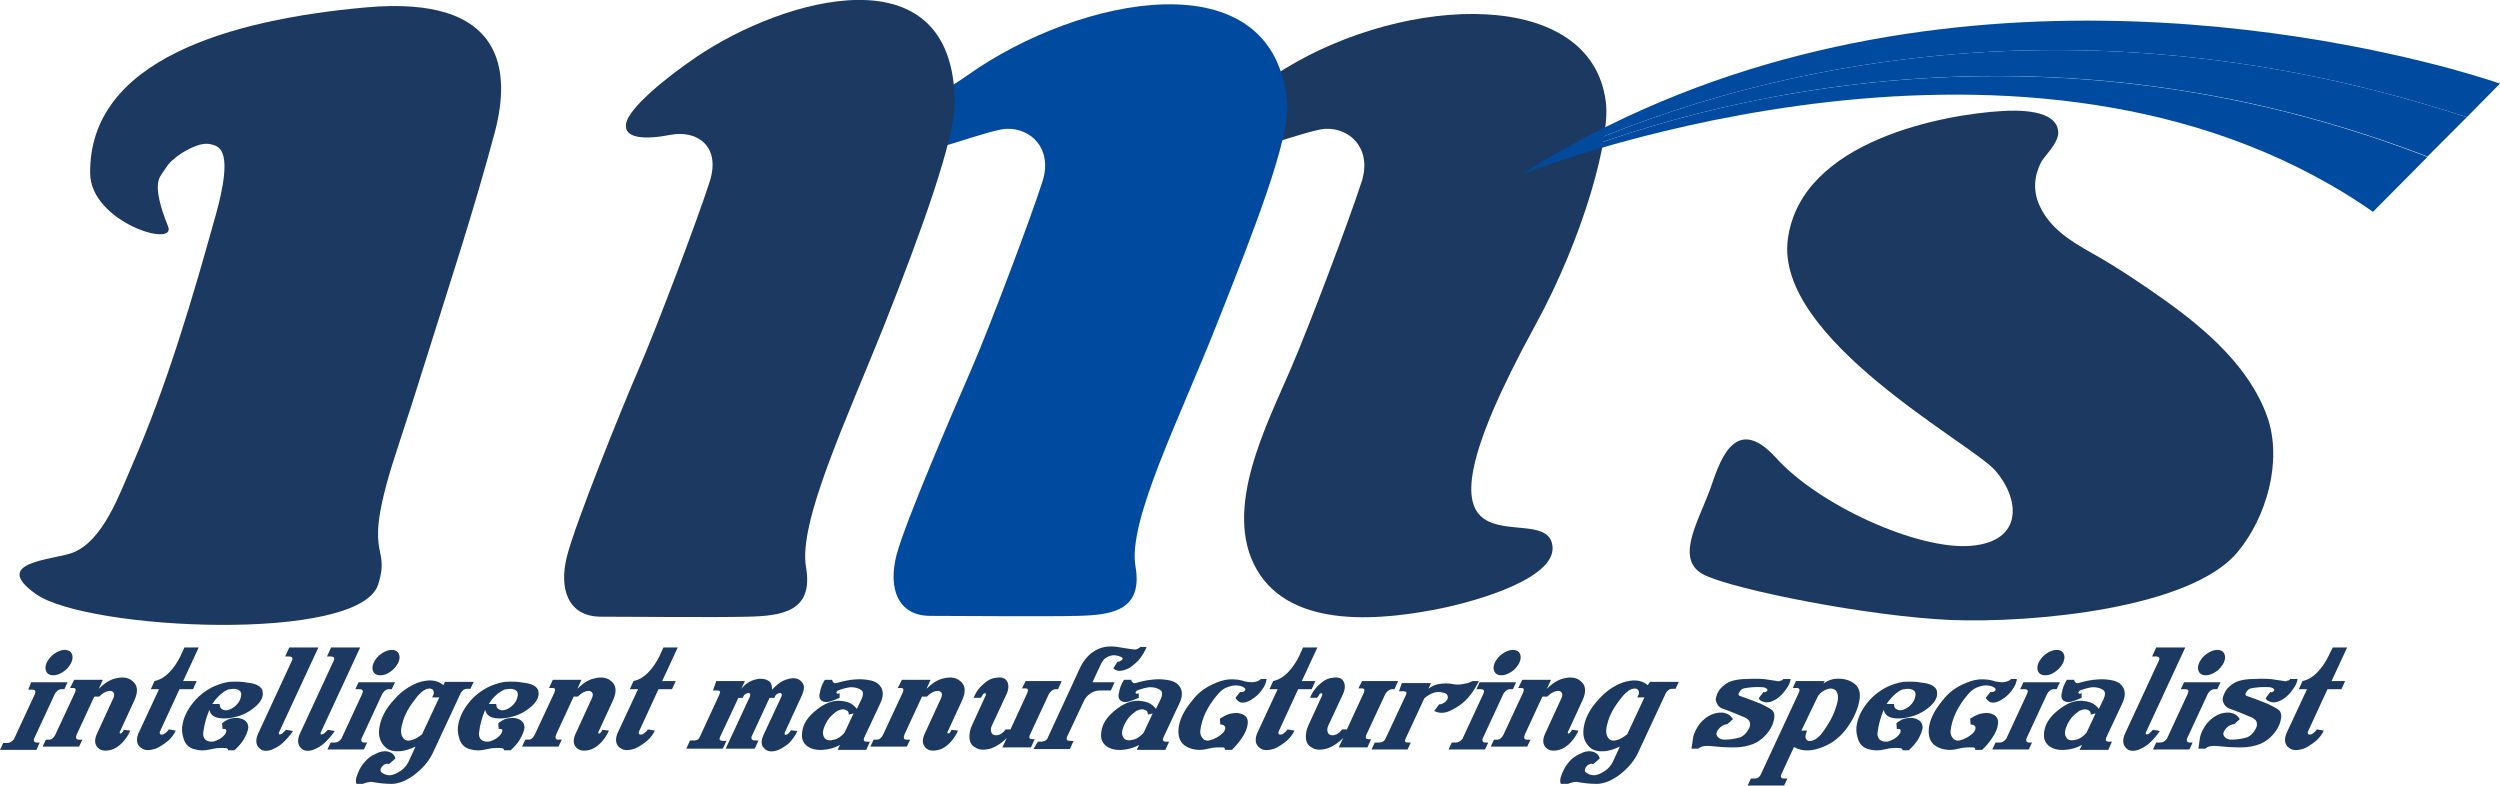<?xml version="1.0" encoding="utf-8"?>
<!-- Generator: Adobe Illustrator 25.0.1, SVG Export Plug-In . SVG Version: 6.00 Build 0)  -->
<svg version="1.1" id="レイヤー_1" xmlns="http://www.w3.org/2000/svg" xmlns:xlink="http://www.w3.org/1999/xlink" x="0px"
	 y="0px" viewBox="0 0 610.1 191.9" style="enable-background:new 0 0 610.1 191.9;" xml:space="preserve">
<style type="text/css">
	.st0{fill:#1C3962;}
	.st1{fill:#004B9F;}
</style>
<g>
	<path class="st0" d="M313.5,16.8c-7.3,4.5-17.8,11.7-20.8,19.6c8,3.4,20.6-3,29.5-4.8c6.2-1.2,12.9,4,10.1,12.7
		c-2.8,8.8-13,35.8-17.3,45.7c-5.7,13.4-16.8,34.3-8.3,49c8.6,14.9,31.2,12.3,45.3,9.4c8.1-1.7,29.2-7.5,26.7-16
		c-3.1-10.6-39.9,12.6-4.1-52.9c12-21.9,18.4-45.8,17.3-54.5C388.5-3.1,343.4-1.5,313.5,16.8z"/>
	<path class="st1" d="M236.2,18.3c-7,5-18.5,10.2-21.4,18.1c8,3.4,20.6-3,29.5-4.8c6.2-1.2,12.9,4,10.1,12.7
		c-2.8,8.8-13,35.8-17.3,45.7c-4.3,9.9-16.2,37.4-18.3,45.4c-2.1,8.1,0.2,14.9,8.3,14.9c8.1,0,27.5,0.2,35.8,0
		c8.3-0.2,16.1-1.2,14.2-12.1c-1.9-10.9,10.5-35.5,19.7-58.7c9.2-23.2,18.1-45.8,17.3-54.5C310.9-10.6,263.5-1,236.2,18.3z"/>
	<path class="st0" d="M41.1,40.1c1.1-1.3,3.2-2.8,4.2-3.3c3.8-2.1,5.4-1.8,6.5-1.5c1.8,0.5,5.2,1.5,0.9,17
		c-5.7,20.5-11.9,41.6-20.4,61.1c-3.1,7.1-7.1,18.6-14.6,21.5c-4.9,1.8-20.1,2.2-8.9,10.1c12.5,8.8,79,12,83.5-2.4
		c3.3-10.7-4.7-5,4.8-33.5c2.3-7,4.6-14.1,6.8-21.2c5.8-18.5,11.9-37,16.9-55.8c3.9-14.9,2.3-33.3-31.4-30.3
		C55.7,4.8,21.7,14.8,22,42.3c0.1,11.9,21.3,18.4,19,12.9c-4.2-10.3-1.9-12-1.5-12.8"/>
	<path class="st0" d="M170.1,13.8c-8,5.4-16.6,12.6-17.3,16.3c-0.7,3.8,4.7,4,10.9,2.8c6.2-1.2,12.3,2.6,9.5,11.4
		c-2.8,8.8-13,35.8-17.3,45.7s-15.4,37.5-17.5,45.6c-2.1,8.1,0.2,14.9,8.3,14.9c8.1,0,27.5,0.2,35.8,0c8.3-0.2,16.1-1.2,14.2-12.1
		c-1.9-10.9,9.7-35.6,19-58.8c9.2-23.2,17.3-45.7,17.3-54.5C232.8-12.6,191.1-0.4,170.1,13.8z"/>
	<path class="st0" d="M501.2,35.4c0.6-1,1.1-2,1.1-3c-0.1-5.9-10.4-5.5-13.8-5.3c-13.6,0.8-49,7-52.2,31.3
		c-3.2,24.3,44.7,49.7,50.6,56.4c5.9,6.7,7.2,17.3-5.9,18.4c-13,1.1-37.3-10-47.6-21.5c-10.4-11.4-14,2-16,7.5
		c-2.9,8.1-9,17.6-1.3,21.2c7.7,3.6,39.7,10,59.9,10.9c20.2,0.8,58.5-2.8,70-16.5c7.1-8.5,11.1-22.3,7.3-33.1
		c-4.3-12.1-14.9-21.2-24.8-28.3c-5.9-4.2-11.9-8.2-18.1-11.7c-5-2.8-10.2-6-12.7-11.6c-1.6-3.5-1.3-7.2,0.4-10.5
		C498.8,38.4,500.2,37,501.2,35.4z"/>
	<g>
		<g>
			<path class="st1" d="M602,28.6l8.1-8.2c0,0-4.3-1.5-11.9-3.6C563.6,7.4,460-13.6,371.8,42.3c0.2-0.1,0.4-0.2,0.6-0.3
				C398.6,28.4,486.8-9.2,602,28.6z"/>
			<path class="st1" d="M372.4,42c27-12,115.6-44,220-3.8l9.6-9.6C486.8-9.2,398.6,28.4,372.4,42z"/>
			<path class="st1" d="M372.4,42c-0.4,0.2-0.8,0.4-1.2,0.6c0.4-0.2,114.2-45.4,197.5,2.5c3.5,2,7,4.2,10.4,6.6l13.3-13.4
				C488-2,399.4,30,372.4,42z"/>
		</g>
	</g>
	<g>
		<g>
			<path class="st0" d="M7.6,166.5h8.9l-0.8,1.7h-0.9c-0.6,0.1-1,0.5-1.4,1.1l-5.1,11c-0.1,0.5,0,0.8,0.5,0.9h0.9L8.9,183H0l0.8-1.7
				h1.1c0.5,0,1-0.3,1.5-0.9l5.1-11c0.3-0.7,0.1-1.1-0.6-1.1H6.9L7.6,166.5z M13,164.8c-0.8,0-1.4-0.3-1.7-0.9
				c-0.3-0.6-0.3-1.3,0.1-2.2c0.4-0.8,1-1.6,1.9-2.2c0.9-0.6,1.7-0.9,2.5-0.9c0.8,0,1.4,0.3,1.7,0.9c0.3,0.6,0.3,1.3-0.1,2.2
				c-0.4,0.8-1,1.6-1.9,2.2C14.6,164.5,13.8,164.8,13,164.8z"/>
			<path class="st0" d="M18.1,165.9h7l-1,2.2c1.1-1.1,2.2-1.9,3.3-2.3c2.1-0.7,3.7-0.6,4.8,0.3c1.4,1,1.6,2.6,0.6,4.8l-3.6,7.8
				c0,0.3,0.1,0.4,0.5,0.2c0.2-0.2,0.4-0.5,0.5-0.8l1.6,0.2c-0.4,0.9-0.9,1.7-1.4,2.3c-0.7,0.9-1.6,1.7-2.7,2.2
				c-1.7,0.6-3,0.5-3.8-0.3c-0.8-0.8-0.9-1.9-0.3-3.3l4-8.7c0.5-1,0.3-1.7-0.6-1.9c-1,0-1.9,0.5-2.8,1.4h-1.2l-4.3,9.3
				c-0.3,0.8-0.1,1.2,0.5,1.2h0.9l-0.8,1.7h-8.9l0.8-1.7H12c0.6,0,1.1-0.4,1.5-1.2l4.8-10.3c0.3-0.7,0.2-1.1-0.4-1.1h-0.8
				L18.1,165.9z"/>
			<path class="st0" d="M45,158h3.5l-3.8,8.2H48l-0.9,2h-3.3l-4.8,10.4c-0.1,0.6,0.2,0.8,0.9,0.6c0.5-0.3,1-0.7,1.3-1.2l1.7,0.3
				c-0.4,0.9-1.1,1.8-1.9,2.5c-1,0.8-2,1.5-3,1.9c-1.6,0.5-2.7,0.5-3.6-0.2c-1.1-0.8-1.3-2.2-0.4-4l4.8-10.3h-2l0.9-2
				c1.4-0.3,2.5-1,3.5-2c1.2-1.2,2.1-2.6,2.8-4L45,158z"/>
			<path class="st0" d="M54.3,177.9l-0.1-1.4c0.6-0.5,1.3-0.9,1.9-1.1c1.3-0.3,2.3-0.3,3.3,0.2c0.8,0.4,1.2,1.1,1.2,2
				c-0.1,0.8-0.5,1.8-1.2,3c-0.6,0.9-1.4,1.8-2.2,2.5h-1.5c0-0.2-0.1-0.4-0.4-0.5c-0.8-0.1-1.6-0.1-2.6,0c-0.5,0.1-1,0.2-1.5,0.3
				c-1.3,0.3-2.4,0.3-3.5,0c-1.6-0.3-2.6-1.3-3-3c-0.3-1-0.4-2.2-0.1-3.4c0.4-1.9,1.4-3.8,3.1-5.7c1.1-1.2,2.4-2.2,3.9-3
				c1.4-0.7,2.9-1.2,4.3-1.4c1.6-0.1,3-0.1,4.5,0.2c1,0.1,1.8,0.3,2.4,0.6c0.8,0.4,1.3,1,1.3,1.7c0.2,1.1-0.4,2.3-1.6,3.4
				c-1.1,1-2.4,1.8-3.8,2.3c-2.1,0.7-3.9,0.9-5.4,0.6c-1.2-0.2-2-0.9-2.2-2c-0.8,2-1.3,3.8-1.5,5.6c-0.1,1,0.3,1.7,1,2
				c0.7,0.3,1.5,0.3,2.5-0.2c0.9-0.4,1.6-1,2-1.7C55.4,178.1,55.2,177.8,54.3,177.9z M51.8,171.8h1.8c0,0.6,0.2,1,0.5,1.2
				c0.8,0.6,1.9,0.4,3.2-0.6c0.7-0.6,1.2-1.3,1.4-2c0.3-0.9,0.2-1.6-0.3-1.9c-0.5-0.4-1.3-0.5-2.3-0.3c-0.4,0-0.8,0.2-1.3,0.5
				C53.6,169.5,52.6,170.6,51.8,171.8z"/>
			<path class="st0" d="M70.6,158h7.1l-9.6,20.7c-0.2,0.6,0.1,0.7,0.8,0.3c0.3-0.3,0.6-0.6,0.9-0.9l1.7,0.3c-0.7,1-1.5,2-2.6,3
				c-0.8,0.7-1.7,1.2-2.7,1.6c-1.3,0.4-2.3,0.3-3-0.5c-0.8-0.8-0.9-2.1-0.1-3.7l8.2-17.7c0.2-0.5,0-0.8-0.6-0.9h-1.1L70.6,158z"/>
			<path class="st0" d="M80.8,158h7.1l-9.6,20.7c-0.2,0.6,0.1,0.7,0.8,0.3c0.3-0.3,0.6-0.6,0.9-0.9l1.7,0.3c-0.7,1-1.5,2-2.6,3
				c-0.8,0.7-1.7,1.2-2.7,1.6c-1.3,0.4-2.3,0.3-3-0.5c-0.8-0.8-0.9-2.1-0.1-3.7l8.2-17.7c0.2-0.5,0-0.8-0.6-0.9h-1.1L80.8,158z"/>
			<path class="st0" d="M87.5,166.5h8.9l-0.8,1.7h-0.9c-0.6,0.1-1,0.5-1.4,1.1l-5.1,11c-0.1,0.5,0,0.8,0.5,0.9h0.9l-0.8,1.7h-8.9
				l0.8-1.7h1.1c0.5,0,1-0.3,1.5-0.9l5.1-11c0.3-0.7,0.1-1.1-0.6-1.1h-1.1L87.5,166.5z M92.8,164.8c-0.8,0-1.4-0.3-1.7-0.9
				c-0.3-0.6-0.3-1.3,0.1-2.2c0.4-0.8,1-1.6,1.9-2.2c0.9-0.6,1.7-0.9,2.5-0.9c0.8,0,1.4,0.3,1.7,0.9c0.3,0.6,0.3,1.3-0.1,2.2
				c-0.4,0.8-1,1.6-1.9,2.2C94.5,164.5,93.7,164.8,92.8,164.8z"/>
			<path class="st0" d="M108.6,166.4h7l-0.8,1.7H114c-0.7,0-1.2,0.4-1.6,1.1l-6.8,14.6c-1,2.1-2.6,3.9-4.9,5.6
				c-0.9,0.6-1.8,1.1-2.6,1.4c-0.9,0.3-1.7,0.5-2.5,0.5c-1.7,0-3.4-0.2-4.9-0.5c-0.7,0-1.4,0.2-2.2,0.5H87c-0.2-0.4-0.2-1,0-1.7
				c0.4-1.2,0.9-2.3,1.7-3.3c0.8-1,1.7-1.8,2.9-2.3c1.1-0.6,2.1-0.8,3-0.6c1,0.2,1.7,0.8,1.9,1.7l-1.6,1.4c-0.3-0.2-0.7-0.2-1.3,0.2
				c-0.7,0.6-0.9,1.2-0.6,1.7c0.6,0.5,1.3,0.8,2.2,0.8c0.9-0.1,1.7-0.5,2.6-1.1c0.9-0.6,1.5-1.4,1.9-2.2l1.7-3.7
				c-1.3,0.6-2.5,1-3.5,1.1c-1.8,0.2-3.2-0.2-4-1.1c-1-1-1.5-2.3-1.4-3.9c0.2-2.7,1.5-5.3,3.9-7.8c1.6-1.8,3.5-3.1,5.6-3.9
				c2.6-0.9,4.7-0.7,6.2,0.6L108.6,166.4z M105.5,170.1c0.5-0.8,0.5-1.4,0-1.9c-0.6-0.3-1.3-0.2-2.1,0.3c-0.8,0.6-1.4,1.2-1.9,1.9
				c-1.7,2.1-2.8,4.1-3.3,6.1c-0.5,1.7-0.4,2.9,0.2,3.6c0.4,0.6,1.1,0.8,2.1,0.5c0.8-0.2,1.6-0.7,2.5-1.4l4.2-9H105.5z"/>
			<path class="st0" d="M121.7,177.9l-0.1-1.4c0.6-0.5,1.3-0.9,1.9-1.1c1.3-0.3,2.3-0.3,3.3,0.2c0.8,0.4,1.2,1.1,1.2,2
				c-0.1,0.8-0.5,1.8-1.2,3c-0.6,0.9-1.4,1.8-2.2,2.5H123c0-0.2-0.1-0.4-0.4-0.5c-0.8-0.1-1.6-0.1-2.6,0c-0.5,0.1-1,0.2-1.5,0.3
				c-1.3,0.3-2.4,0.3-3.5,0c-1.6-0.3-2.6-1.3-3-3c-0.3-1-0.4-2.2-0.1-3.4c0.4-1.9,1.4-3.8,3.1-5.7c1.1-1.2,2.4-2.2,3.9-3
				c1.4-0.7,2.9-1.2,4.3-1.4c1.6-0.1,3-0.1,4.5,0.2c1,0.1,1.8,0.3,2.4,0.6c0.8,0.4,1.3,1,1.3,1.7c0.2,1.1-0.4,2.3-1.6,3.4
				c-1.1,1-2.4,1.8-3.8,2.3c-2.1,0.7-3.9,0.9-5.4,0.6c-1.2-0.2-2-0.9-2.2-2c-0.8,2-1.3,3.8-1.5,5.6c-0.1,1,0.3,1.7,1,2
				c0.7,0.3,1.5,0.3,2.5-0.2c0.9-0.4,1.6-1,2-1.7C122.8,178.1,122.6,177.8,121.7,177.9z M119.3,171.8h1.8c0,0.6,0.2,1,0.5,1.2
				c0.8,0.6,1.9,0.4,3.2-0.6c0.7-0.6,1.2-1.3,1.4-2c0.3-0.9,0.2-1.6-0.3-1.9c-0.5-0.4-1.3-0.5-2.3-0.3c-0.4,0-0.8,0.2-1.3,0.5
				C121,169.5,120,170.6,119.3,171.8z"/>
			<path class="st0" d="M134.9,165.9h7l-1,2.2c1.1-1.1,2.2-1.9,3.3-2.3c2.1-0.7,3.7-0.6,4.8,0.3c1.4,1,1.6,2.6,0.6,4.8l-3.6,7.8
				c0,0.3,0.1,0.4,0.5,0.2c0.2-0.2,0.4-0.5,0.5-0.8l1.6,0.2c-0.4,0.9-0.9,1.7-1.4,2.3c-0.7,0.9-1.6,1.7-2.7,2.2
				c-1.7,0.6-3,0.5-3.8-0.3c-0.8-0.8-0.9-1.9-0.3-3.3l4-8.7c0.5-1,0.3-1.7-0.6-1.9c-1,0-1.9,0.5-2.8,1.4H140l-4.3,9.3
				c-0.3,0.8-0.1,1.2,0.5,1.2h0.9l-0.8,1.7h-8.9l0.8-1.7h0.8c0.6,0,1.1-0.4,1.5-1.2l4.8-10.3c0.3-0.7,0.2-1.1-0.4-1.1H134
				L134.9,165.9z"/>
			<path class="st0" d="M161.9,158h3.5l-3.8,8.2h3.3l-0.9,2h-3.3l-4.8,10.4c-0.1,0.6,0.2,0.8,0.9,0.6c0.5-0.3,1-0.7,1.3-1.2l1.7,0.3
				c-0.4,0.9-1.1,1.8-1.9,2.5c-1,0.8-2,1.5-3,1.9c-1.6,0.5-2.7,0.5-3.6-0.2c-1.1-0.8-1.3-2.2-0.4-4l4.8-10.3h-2l0.9-2
				c1.4-0.3,2.5-1,3.5-2c1.2-1.2,2.1-2.6,2.8-4L161.9,158z"/>
			<path class="st0" d="M174.8,166.2h7l-0.9,1.9c0.7-0.9,1.6-1.6,2.6-2c1.8-0.7,3.3-0.6,4.4,0.3c0.4,0.5,0.5,1.1,0.5,1.9
				c1-1,1.9-1.8,2.8-2.2c2.1-0.9,3.7-0.8,4.6,0.5c0.6,0.7,0.5,1.8-0.2,3.3l-4.1,8.9c-0.1,0.6,0.2,0.7,0.8,0.3
				c0.3-0.3,0.6-0.6,0.7-0.9l1.6,0.2c-0.5,1.1-1.2,2.1-2.1,3c-0.8,0.7-1.7,1.2-2.5,1.6c-1.6,0.6-2.8,0.5-3.6-0.5
				c-0.7-0.7-0.7-1.8,0-3.3l4.3-9.2c0.2-0.5,0.1-0.8-0.3-0.9c-0.7,0.1-1.1,0.4-1.3,0.9l-0.1,0.3h-1.2l-4.4,9.5
				c-0.1,0.6,0.2,0.9,0.8,0.9h0.9l-0.9,2h-7.1l5.9-12.7c0.2-0.5,0.1-0.8-0.3-0.9c-0.7,0.1-1.1,0.4-1.3,0.9l-0.1,0.3h-1.1l-4.5,9.6
				c-0.2,0.5-0.1,0.8,0.5,0.9h1.1l-0.9,1.9h-8.9l0.9-2h1.1c0.6,0,1.1-0.3,1.3-0.9l4.8-10.4c0.3-0.6,0.1-0.9-0.5-0.9h-1.1
				L174.8,166.2z"/>
			<path class="st0" d="M201.3,165.9h1.8c0,0.3,0.1,0.5,0.3,0.6c0.1,0.2,0.3,0.3,0.7,0.2c1.7-0.5,3.2-0.8,4.7-0.9
				c1.3-0.1,2.6,0,3.9,0.3c1.1,0.3,1.8,0.8,2.3,1.6c0.6,1,0.6,2.4-0.2,4l-3.8,8.1c-0.4,0.8-0.2,1.2,0.5,1.2h0.8l-0.9,2h-7l0.6-1.2
				c-1.3,0.7-2.7,1.1-4.2,1.2c-1.6,0.1-2.8-0.2-3.8-0.9c-0.9-0.7-1.3-1.6-1.3-2.6c0-2.1,0.9-4,3-5.8c2.4-2.1,4.7-3,7-2.6
				c1.5,0.2,2.6,0.8,3.4,1.9l1.2-2.5c0.4-0.9,0.4-1.6,0-2c-0.6-0.5-1.5-0.8-2.7-0.8c-1,0.1-2,0.4-3.1,0.8c-0.5,0.4-0.5,0.7-0.1,0.8
				c0.3,0,0.5-0.1,0.5-0.2l0,1.2c-0.9,0.4-1.7,0.7-2.4,0.9c-0.7,0.2-1.4,0.2-2-0.2c-0.5-0.4-0.7-1.1-0.4-2
				C200.2,168.1,200.6,167,201.3,165.9z M207.1,174.4c0.1-0.6-0.2-1-0.8-1.2c-0.5-0.2-1.2-0.1-2,0.3c-0.7,0.5-1.4,1.1-1.9,1.7
				c-0.7,0.9-1.2,1.9-1.5,3c-0.2,0.8,0,1.5,0.4,2c0.5,0.5,1.2,0.6,2.3,0.3c0.9-0.2,1.7-0.8,2.5-1.7l2.2-4.7L207.1,174.4z"/>
			<path class="st0" d="M220.1,165.9h7l-1,2.2c1.1-1.1,2.2-1.9,3.3-2.3c2.1-0.7,3.7-0.6,4.8,0.3c1.4,1,1.6,2.6,0.6,4.8l-3.6,7.8
				c0,0.3,0.1,0.4,0.5,0.2c0.2-0.2,0.4-0.5,0.5-0.8l1.6,0.2c-0.4,0.9-0.9,1.7-1.4,2.3c-0.7,0.9-1.6,1.7-2.7,2.2
				c-1.7,0.6-3,0.5-3.8-0.3c-0.8-0.8-0.9-1.9-0.3-3.3l4-8.7c0.5-1,0.3-1.7-0.6-1.9c-1,0-1.9,0.5-2.8,1.4h-1.2l-4.3,9.3
				c-0.3,0.8-0.1,1.2,0.5,1.2h0.9l-0.8,1.7h-8.9l0.8-1.7h0.8c0.6,0,1.1-0.4,1.5-1.2l4.8-10.3c0.3-0.7,0.2-1.1-0.4-1.1h-0.8
				L220.1,165.9z"/>
			<path class="st0" d="M250.3,166.2h8.8l-0.9,2h-0.6c-0.6,0-1.1,0.4-1.6,1.1l-4.6,9.9c-0.4,0.8-0.2,1.2,0.5,1.2h0.6l-0.9,2h-7
				l1.1-2.3c-1.1,1.1-2.4,2-3.7,2.5c-1.7,0.5-3,0.5-4-0.2c-0.8-0.4-1.3-1.1-1.4-2.2c-0.1-1,0.1-2.2,0.7-3.4l3.3-7.2
				c0-0.5-0.2-0.6-0.7-0.2c-0.1,0.3-0.3,0.6-0.6,0.9h-1.7c0.6-1.5,1.5-2.7,2.8-3.7c0.8-0.7,1.7-1.1,2.7-1.2c1.1-0.2,1.9,0,2.4,0.5
				c0.8,0.9,0.8,2.3-0.1,4l-3.4,7.3c-0.2,0.5-0.3,1.1,0,1.7c0.4,0.6,1.1,0.7,2.1,0.3c0.5-0.3,1-0.7,1.3-1.2h1.2l4.1-8.9
				c0.3-0.7,0.2-1.1-0.4-1.1h-0.9L250.3,166.2z"/>
			<path class="st0" d="M253.3,181h0.9c0.9-0.1,1.4-0.5,1.6-1.2l7.9-17.1c0.6-1.2,1.4-2.3,2.6-3.3c1.2-0.9,2.6-1.5,4-1.6
				c1.1-0.1,2.1,0,3.1,0.2c1.9,0.3,3.1,0.5,3.6,0.5c0.4,0,0.8-0.2,1.3-0.6h1.5c-0.4,1.1-1.1,2.2-2,3.3c-0.6,0.6-1.3,1.2-2,1.7
				c-1.1,0.6-2.1,0.9-2.9,0.8c-0.5-0.1-0.9-0.3-1.2-0.6l1-1.6c0.2,0,0.4,0,0.7-0.2c0.5-0.2,0.7-0.5,0.5-0.8
				c-0.3-0.2-0.7-0.4-1.3-0.5c-0.7-0.2-1.5-0.1-2.3,0.3c-0.7,0.3-1.2,0.9-1.6,1.7l-2.1,4.5h5.4l-0.9,2h-2.7c-0.7,0-1.4,0.2-2.1,0.6
				c-0.8,0.5-1.5,1.2-1.8,2l-4,8.5c-0.4,0.8-0.2,1.2,0.6,1.2h0.9l-0.9,2h-8.9L253.3,181z"/>
			<path class="st0" d="M274.3,165.9h1.8c0,0.3,0.1,0.5,0.3,0.6c0.1,0.2,0.3,0.3,0.7,0.2c1.7-0.5,3.2-0.8,4.7-0.9
				c1.3-0.1,2.6,0,3.9,0.3c1.1,0.3,1.8,0.8,2.3,1.6c0.6,1,0.6,2.4-0.2,4l-3.8,8.1c-0.4,0.8-0.2,1.2,0.5,1.2h0.8l-0.9,2h-7l0.6-1.2
				c-1.3,0.7-2.7,1.1-4.2,1.2c-1.6,0.1-2.8-0.2-3.8-0.9c-0.9-0.7-1.3-1.6-1.3-2.6c0-2.1,0.9-4,3-5.8c2.4-2.1,4.7-3,7-2.6
				c1.5,0.2,2.6,0.8,3.4,1.9l1.2-2.5c0.4-0.9,0.4-1.6,0-2c-0.6-0.5-1.5-0.8-2.7-0.8c-1,0.1-2,0.4-3.1,0.8c-0.5,0.4-0.5,0.7-0.1,0.8
				c0.3,0,0.5-0.1,0.5-0.2l0,1.2c-0.9,0.4-1.7,0.7-2.4,0.9c-0.7,0.2-1.4,0.2-2-0.2c-0.5-0.4-0.7-1.1-0.4-2
				C273.2,168.1,273.6,167,274.3,165.9z M280.1,174.4c0.1-0.6-0.2-1-0.8-1.2c-0.5-0.2-1.2-0.1-2,0.3c-0.7,0.5-1.4,1.1-1.9,1.7
				c-0.7,0.9-1.2,1.9-1.5,3c-0.2,0.8,0,1.5,0.4,2c0.5,0.5,1.2,0.6,2.3,0.3c0.9-0.2,1.7-0.8,2.5-1.7l2.2-4.7L280.1,174.4z"/>
			<path class="st0" d="M307.7,165.7h1.4c-0.1,0.8-0.4,1.7-1.1,2.6c-0.6,0.9-1.5,1.8-2.7,2.5c-1,0.6-1.8,0.8-2.6,0.6
				c-0.5-0.2-0.9-0.6-1.2-1.1l1.1-1.4c0.2,0,0.4,0,0.6,0c0.6-0.2,0.8-0.5,0.7-0.8c-0.3-0.4-0.9-0.7-1.8-0.8c-0.7-0.1-1.4,0-2.3,0.3
				c-1,0.3-1.8,0.9-2.5,1.7c-2.7,3.1-4.1,6.2-4.4,9.2c0,0.7,0.2,1.3,0.8,1.9c0.4,0.3,0.8,0.4,1.4,0.3c1.3-0.3,2.3-0.9,3.2-1.7
				c0.5-0.5,0.8-1,0.7-1.6c-0.2-0.4-0.6-0.6-1.2-0.6l-0.1-1.4c0.9-0.6,1.7-1,2.4-1.2c1.3-0.3,2.3-0.3,3.3,0.2
				c0.8,0.4,1.2,1.1,1.1,2.2c-0.1,1.1-0.6,2.3-1.5,3.6c-0.7,1-1.5,2-2.4,2.8h-1.7c0.1-0.4-0.1-0.6-0.5-0.6c-0.5,0-1,0-1.5,0
				c-0.5,0-1.2,0.1-2,0.3c-1.5,0.4-2.9,0.4-4.2,0c-2.3-0.7-3.3-2.3-3.1-4.8c0.2-2.2,1.3-4.5,3.4-7c1.2-1.6,2.7-2.8,4.5-3.7
				c1.6-0.8,3.1-1.3,4.4-1.4c1.5-0.1,2.8,0.1,4,0.5c0.5,0.1,1,0.2,1.7,0.2C306.6,166.4,307.2,166.2,307.7,165.7z"/>
			<path class="st0" d="M318,158h3.5l-3.8,8.2h3.3l-0.9,2h-3.3l-4.8,10.4c-0.1,0.6,0.2,0.8,0.9,0.6c0.5-0.3,1-0.7,1.3-1.2l1.7,0.3
				c-0.4,0.9-1.1,1.8-1.9,2.5c-1,0.8-2,1.5-3,1.9c-1.6,0.5-2.7,0.5-3.6-0.2c-1.1-0.8-1.3-2.2-0.4-4l4.8-10.3h-2l0.9-2
				c1.4-0.3,2.5-1,3.5-2c1.2-1.2,2.1-2.6,2.8-4L318,158z"/>
			<path class="st0" d="M332.4,166.2h8.8l-0.9,2h-0.6c-0.6,0-1.1,0.4-1.6,1.1l-4.6,9.9c-0.4,0.8-0.2,1.2,0.5,1.2h0.6l-0.9,2h-7
				l1.1-2.3c-1.1,1.1-2.4,2-3.7,2.5c-1.7,0.5-3,0.5-4-0.2c-0.8-0.4-1.3-1.1-1.4-2.2c-0.1-1,0.1-2.2,0.7-3.4l3.3-7.2
				c0-0.5-0.2-0.6-0.7-0.2c-0.1,0.3-0.3,0.6-0.6,0.9h-1.7c0.6-1.5,1.5-2.7,2.8-3.7c0.8-0.7,1.7-1.1,2.7-1.2c1.1-0.2,1.9,0,2.4,0.5
				c0.8,0.9,0.8,2.3-0.1,4l-3.4,7.3c-0.2,0.5-0.3,1.1,0,1.7c0.4,0.6,1.1,0.7,2.1,0.3c0.5-0.3,1-0.7,1.3-1.2h1.2l4.1-8.9
				c0.3-0.7,0.2-1.1-0.4-1.1h-0.9L332.4,166.2z"/>
			<path class="st0" d="M342.1,166.7h7.1l-0.6,1.4c0.6-0.5,1.4-0.9,2.2-1.1c1.4-0.3,2.7-0.3,4.1,0c0.7,0.1,1.6,0.1,2.8-0.2
				c0.6-0.1,1.1-0.3,1.7-0.6h1.5c-0.6,1.2-1.2,2.3-2,3.3c-1.2,1.6-2.7,2.8-4.5,3.7c-1.6,0.9-3.1,1-4.4,0.3l1.2-1.6
				c0.6,0,1.2-0.3,1.7-0.8c0.4-0.4,0.5-0.8,0.4-1.2c-0.1-0.5-0.5-0.8-1.2-0.9c-0.8-0.2-1.7-0.2-2.6,0.2c-0.7,0.3-1.3,0.7-1.9,1.2
				l-4.6,9.9c-0.3,0.6-0.1,0.9,0.5,0.9h0.8l-0.8,1.7h-8.8l0.8-1.7h1.1c0.7,0,1.2-0.3,1.5-0.9l5-10.7c0.3-0.6,0.1-0.9-0.6-0.9h-1.1
				L342.1,166.7z"/>
			<path class="st0" d="M361.1,166.5h8.9l-0.8,1.7h-0.9c-0.6,0.1-1,0.5-1.4,1.1l-5.1,11c-0.1,0.5,0,0.8,0.5,0.9h0.9l-0.8,1.7h-8.9
				l0.8-1.7h1.1c0.5,0,1-0.3,1.5-0.9l5.1-11c0.3-0.7,0.2-1.1-0.6-1.1h-1.1L361.1,166.5z M366.4,164.8c-0.8,0-1.4-0.3-1.7-0.9
				c-0.3-0.6-0.3-1.3,0.1-2.2c0.4-0.8,1-1.6,1.9-2.2c0.9-0.6,1.7-0.9,2.5-0.9c0.8,0,1.4,0.3,1.7,0.9c0.3,0.6,0.3,1.3-0.1,2.2
				c-0.4,0.8-1,1.6-1.9,2.2S367.2,164.8,366.4,164.8z"/>
			<path class="st0" d="M371.5,165.9h7l-1,2.2c1.1-1.1,2.2-1.9,3.3-2.3c2.1-0.7,3.7-0.6,4.8,0.3c1.4,1,1.6,2.6,0.6,4.8l-3.6,7.8
				c0,0.3,0.1,0.4,0.5,0.2c0.2-0.2,0.4-0.5,0.5-0.8l1.6,0.2c-0.4,0.9-0.9,1.7-1.4,2.3c-0.7,0.9-1.6,1.7-2.7,2.2
				c-1.7,0.6-3,0.5-3.8-0.3c-0.8-0.8-0.9-1.9-0.3-3.3l4-8.7c0.5-1,0.3-1.7-0.6-1.9c-1,0-1.9,0.5-2.8,1.4h-1.2l-4.3,9.3
				c-0.3,0.8-0.1,1.2,0.5,1.2h0.9l-0.8,1.7h-8.9l0.8-1.7h0.8c0.6,0,1.1-0.4,1.5-1.2l4.8-10.3c0.3-0.7,0.2-1.1-0.4-1.1h-0.8
				L371.5,165.9z"/>
			<path class="st0" d="M402.7,166.4h7l-0.8,1.7h-0.8c-0.7,0-1.2,0.4-1.6,1.1l-6.8,14.6c-1,2.1-2.6,3.9-4.9,5.6
				c-0.9,0.6-1.8,1.1-2.6,1.4c-0.9,0.3-1.7,0.5-2.5,0.5c-1.7,0-3.4-0.2-4.9-0.5c-0.7,0-1.4,0.2-2.2,0.5h-1.7c-0.2-0.4-0.2-1,0-1.7
				c0.4-1.2,0.9-2.3,1.7-3.3c0.8-1,1.7-1.8,2.9-2.3c1.1-0.6,2.1-0.8,3-0.6c1,0.2,1.7,0.8,1.9,1.7l-1.6,1.4c-0.3-0.2-0.7-0.2-1.3,0.2
				c-0.7,0.6-0.9,1.2-0.6,1.7c0.6,0.5,1.3,0.8,2.2,0.8c0.9-0.1,1.7-0.5,2.6-1.1c0.9-0.6,1.5-1.4,1.9-2.2l1.7-3.7
				c-1.3,0.6-2.5,1-3.5,1.1c-1.8,0.2-3.2-0.2-4-1.1c-1-1-1.5-2.3-1.4-3.9c0.2-2.7,1.5-5.3,3.9-7.8c1.6-1.8,3.5-3.1,5.6-3.9
				c2.7-0.9,4.7-0.7,6.2,0.6L402.7,166.4z M399.6,170.1c0.5-0.8,0.5-1.4,0-1.9c-0.6-0.3-1.3-0.2-2.1,0.3c-0.8,0.6-1.4,1.2-1.9,1.9
				c-1.7,2.1-2.8,4.1-3.3,6.1c-0.5,1.7-0.4,2.9,0.2,3.6c0.4,0.6,1.1,0.8,2.1,0.5c0.8-0.2,1.6-0.7,2.5-1.4l4.2-9H399.6z"/>
			<path class="st0" d="M435.2,165.7h1.8c-0.1,0.8-0.5,1.7-1.2,2.6c-0.6,0.9-1.4,1.7-2.3,2.3c-1.3,0.8-2.4,1-3.3,0.6
				c-0.5-0.1-0.8-0.4-1-0.8l1.2-1.6c0.1,0.2,0.3,0.2,0.6,0c0.3-0.2,0.4-0.4,0.3-0.6c-0.3-0.3-0.7-0.5-1.3-0.5
				c-1.4-0.1-2.9,0-4.5,0.3c-0.5,0.2-0.8,0.5-1,0.9c-0.3,0.4-0.3,0.7,0,0.9c1.8,0.6,3.6,1.3,5.3,2c0.7,0.3,1.3,0.7,2.1,1.1
				c0.9,0.5,1.2,1.2,1.1,2.2c-0.2,1.7-1,3.2-2.5,4.7c-0.7,0.7-1.6,1.3-2.5,1.7c-1.5,0.6-3.1,0.9-4.8,0.9c-1.8,0-3.6-0.1-5.3-0.3
				c-0.8-0.1-1.5-0.1-2.1,0c-0.6,0.1-1,0.3-1.3,0.6h-1.7c0.1-0.9,0.3-1.9,0.4-2.8c0.2-1,0.8-2.2,1.7-3.4c1.7-1.9,3.5-2.7,5.5-2.6
				c1.2,0.2,2,0.7,2.5,1.6l-1.3,1.2c-0.8,0.1-1.4,0.4-1.9,0.9c-0.6,0.6-0.9,1.2-0.8,1.7c0.3,0.8,1,1.2,2,1.2c1.3,0,2.6-0.2,3.9-0.6
				c0.8-0.4,1.4-1,1.9-1.9c0.5-0.8,0.5-1.6,0.1-2.2c-0.3-0.3-0.6-0.6-1.2-0.8c-1.7-0.7-3.3-1.4-5-2c-1.1-0.3-1.7-1.1-1.9-2.3
				c0.1-0.9,0.5-1.8,1.1-2.6c0.8-0.9,1.8-1.6,2.8-1.9c1-0.3,2.2-0.5,3.7-0.5c2.1-0.1,3.9-0.1,5.4,0.2c0.7,0.1,1.3,0.2,2,0.3
				c0.3,0.1,0.6,0.1,1-0.2C434.7,166.2,435,166,435.2,165.7z"/>
			<path class="st0" d="M438.3,166.2h7l-0.3,0.6c0.9-0.6,1.8-1,2.6-1.1c1.9-0.2,3.4,0.1,4.6,0.9c1.5,0.9,2,2.5,1.5,4.7
				c-0.5,2.3-1.6,4.6-3.3,6.8c-1.5,1.9-3.2,3.2-5.1,4c-2.9,1.3-5.4,1.4-7.5,0.2l-3,6.5c-0.4,0.8-0.2,1.2,0.6,1.2h0.8l-0.8,1.7h-8.9
				l0.8-1.7h0.9c0.7,0,1.3-0.4,1.6-1.2L439,169c0.3-0.7,0.2-1.1-0.6-1.1h-0.9L438.3,166.2z M439.6,178.3h1.4c-0.2,0.5-0.4,1-0.4,1.6
				c0.2,1,1,1.2,2.3,0.6c0.5-0.3,1.1-0.8,1.6-1.4c1.9-2.5,3.1-4.8,3.7-7c0.5-1.6,0.5-2.7-0.2-3.6c-0.6-0.5-1.3-0.6-2.1-0.3
				c-0.9,0.3-1.6,0.8-2.2,1.6L439.6,178.3z"/>
			<path class="st0" d="M462.9,177.9l-0.1-1.4c0.6-0.5,1.3-0.9,1.9-1.1c1.3-0.3,2.3-0.3,3.3,0.2c0.8,0.4,1.2,1.1,1.2,2
				c-0.1,0.8-0.5,1.8-1.2,3c-0.6,0.9-1.4,1.8-2.2,2.5h-1.5c0-0.2-0.1-0.4-0.4-0.5c-0.8-0.1-1.6-0.1-2.6,0c-0.5,0.1-1,0.2-1.5,0.3
				c-1.3,0.3-2.4,0.3-3.5,0c-1.6-0.3-2.6-1.3-3-3c-0.3-1-0.4-2.2-0.1-3.4c0.4-1.9,1.4-3.8,3.1-5.7c1.1-1.2,2.4-2.2,3.9-3
				c1.4-0.7,2.9-1.2,4.3-1.4c1.6-0.1,3-0.1,4.5,0.2c1,0.1,1.8,0.3,2.4,0.6c0.8,0.4,1.3,1,1.3,1.7c0.2,1.1-0.4,2.3-1.6,3.4
				c-1.1,1-2.4,1.8-3.8,2.3c-2.1,0.7-3.9,0.9-5.4,0.6c-1.2-0.2-2-0.9-2.2-2c-0.8,2-1.3,3.8-1.5,5.6c-0.1,1,0.3,1.7,1,2
				c0.7,0.3,1.5,0.3,2.5-0.2c0.9-0.4,1.6-1,2-1.7C464,178.1,463.8,177.8,462.9,177.9z M460.4,171.8h1.8c0,0.6,0.2,1,0.5,1.2
				c0.8,0.6,1.9,0.4,3.2-0.6c0.7-0.6,1.2-1.3,1.4-2c0.3-0.9,0.2-1.6-0.3-1.9c-0.5-0.4-1.3-0.5-2.3-0.3c-0.4,0-0.8,0.2-1.3,0.5
				C462.2,169.5,461.2,170.6,460.4,171.8z"/>
			<path class="st0" d="M490.8,165.7h1.4c-0.1,0.8-0.4,1.7-1.1,2.6c-0.6,0.9-1.5,1.8-2.7,2.5c-1,0.6-1.8,0.8-2.6,0.6
				c-0.5-0.2-0.9-0.6-1.2-1.1l1.1-1.4c0.2,0,0.4,0,0.6,0c0.6-0.2,0.8-0.5,0.7-0.8c-0.3-0.4-0.9-0.7-1.8-0.8c-0.7-0.1-1.4,0-2.3,0.3
				c-1,0.3-1.8,0.9-2.5,1.7c-2.7,3.1-4.1,6.2-4.4,9.2c0,0.7,0.2,1.3,0.8,1.9c0.4,0.3,0.8,0.4,1.4,0.3c1.3-0.3,2.3-0.9,3.2-1.7
				c0.5-0.5,0.8-1,0.7-1.6c-0.2-0.4-0.6-0.6-1.2-0.6l-0.1-1.4c0.9-0.6,1.7-1,2.4-1.2c1.3-0.3,2.3-0.3,3.3,0.2
				c0.8,0.4,1.2,1.1,1.1,2.2c-0.1,1.1-0.6,2.3-1.5,3.6c-0.7,1-1.5,2-2.4,2.8h-1.7c0.1-0.4-0.1-0.6-0.5-0.6c-0.5,0-1,0-1.5,0
				s-1.2,0.1-2,0.3c-1.5,0.4-2.9,0.4-4.2,0c-2.3-0.7-3.3-2.3-3.1-4.8c0.2-2.2,1.3-4.5,3.4-7c1.2-1.6,2.7-2.8,4.5-3.7
				c1.6-0.8,3.1-1.3,4.4-1.4c1.5-0.1,2.8,0.1,4,0.5c0.5,0.1,1,0.2,1.7,0.2C489.7,166.4,490.3,166.2,490.8,165.7z"/>
			<path class="st0" d="M493.8,166.5h8.9l-0.8,1.7H501c-0.6,0.1-1,0.5-1.4,1.1l-5.1,11c-0.1,0.5,0,0.8,0.5,0.9h0.9l-0.8,1.7h-8.9
				l0.8-1.7h1.1c0.5,0,1-0.3,1.5-0.9l5.1-11c0.3-0.7,0.2-1.1-0.6-1.1H493L493.8,166.5z M499.1,164.8c-0.8,0-1.4-0.3-1.7-0.9
				c-0.3-0.6-0.3-1.3,0.1-2.2c0.4-0.8,1-1.6,1.9-2.2c0.9-0.6,1.7-0.9,2.5-0.9c0.8,0,1.4,0.3,1.7,0.9c0.3,0.6,0.3,1.3-0.1,2.2
				c-0.4,0.8-1,1.6-1.9,2.2C500.8,164.5,500,164.8,499.1,164.8z"/>
			<path class="st0" d="M504.4,165.9h1.8c0,0.3,0.1,0.5,0.3,0.6c0.1,0.2,0.3,0.3,0.7,0.2c1.7-0.5,3.2-0.8,4.7-0.9
				c1.3-0.1,2.6,0,3.9,0.3c1.1,0.3,1.8,0.8,2.3,1.6c0.6,1,0.6,2.4-0.2,4l-3.8,8.1c-0.4,0.8-0.2,1.2,0.5,1.2h0.8l-0.9,2h-7l0.6-1.2
				c-1.3,0.7-2.7,1.1-4.2,1.2c-1.6,0.1-2.8-0.2-3.8-0.9c-0.9-0.7-1.3-1.6-1.3-2.6c0-2.1,0.9-4,3-5.8c2.4-2.1,4.7-3,7-2.6
				c1.5,0.2,2.6,0.8,3.4,1.9l1.2-2.5c0.4-0.9,0.4-1.6,0-2c-0.6-0.5-1.5-0.8-2.7-0.8c-1,0.1-2,0.4-3.1,0.8c-0.5,0.4-0.5,0.7-0.1,0.8
				c0.3,0,0.5-0.1,0.5-0.2l0,1.2c-0.9,0.4-1.7,0.7-2.4,0.9c-0.7,0.2-1.4,0.2-2-0.2c-0.5-0.4-0.7-1.1-0.4-2
				C503.3,168.1,503.7,167,504.4,165.9z M510.2,174.4c0.1-0.6-0.2-1-0.8-1.2c-0.5-0.2-1.2-0.1-2,0.3c-0.7,0.5-1.4,1.1-1.9,1.7
				c-0.7,0.9-1.2,1.9-1.5,3c-0.2,0.8,0,1.5,0.4,2c0.5,0.5,1.2,0.6,2.3,0.3c0.9-0.2,1.7-0.8,2.5-1.7l2.2-4.7L510.2,174.4z"/>
			<path class="st0" d="M526.2,158h7.1l-9.6,20.7c-0.2,0.6,0.1,0.7,0.8,0.3c0.3-0.3,0.6-0.6,0.9-0.9l1.7,0.3c-0.7,1-1.5,2-2.6,3
				c-0.8,0.7-1.7,1.2-2.7,1.6c-1.3,0.4-2.3,0.3-3-0.5c-0.8-0.8-0.9-2.1-0.1-3.7l8.2-17.7c0.2-0.5,0-0.8-0.6-0.9h-1.1L526.2,158z"/>
			<path class="st0" d="M533,166.5h8.9l-0.8,1.7h-0.9c-0.6,0.1-1,0.5-1.4,1.1l-5.1,11c-0.1,0.5,0,0.8,0.5,0.9h0.9l-0.8,1.7h-8.9
				l0.8-1.7h1.1c0.5,0,1-0.3,1.5-0.9l5.1-11c0.3-0.7,0.2-1.1-0.6-1.1h-1.1L533,166.5z M538.3,164.8c-0.8,0-1.4-0.3-1.7-0.9
				c-0.3-0.6-0.3-1.3,0.1-2.2c0.4-0.8,1-1.6,1.9-2.2c0.9-0.6,1.7-0.9,2.5-0.9c0.8,0,1.4,0.3,1.7,0.9c0.3,0.6,0.3,1.3-0.1,2.2
				c-0.4,0.8-1,1.6-1.9,2.2C539.9,164.5,539.1,164.8,538.3,164.8z"/>
			<path class="st0" d="M558.9,165.7h1.8c-0.1,0.8-0.5,1.7-1.2,2.6c-0.6,0.9-1.4,1.7-2.3,2.3c-1.3,0.8-2.4,1-3.3,0.6
				c-0.5-0.1-0.8-0.4-1-0.8l1.2-1.6c0.1,0.2,0.3,0.2,0.6,0c0.3-0.2,0.4-0.4,0.3-0.6c-0.3-0.3-0.7-0.5-1.3-0.5
				c-1.4-0.1-2.9,0-4.5,0.3c-0.5,0.2-0.8,0.5-1,0.9c-0.3,0.4-0.3,0.7,0,0.9c1.8,0.6,3.6,1.3,5.3,2c0.7,0.3,1.3,0.7,2.1,1.1
				c0.9,0.5,1.2,1.2,1.1,2.2c-0.2,1.7-1,3.2-2.5,4.7c-0.7,0.7-1.6,1.3-2.5,1.7c-1.5,0.6-3.1,0.9-4.8,0.9c-1.8,0-3.6-0.1-5.3-0.3
				c-0.8-0.1-1.5-0.1-2.1,0c-0.6,0.1-1,0.3-1.3,0.6h-1.7c0.1-0.9,0.3-1.9,0.4-2.8c0.2-1,0.8-2.2,1.7-3.4c1.7-1.9,3.5-2.7,5.5-2.6
				c1.2,0.2,2,0.7,2.5,1.6l-1.3,1.2c-0.8,0.1-1.4,0.4-1.9,0.9c-0.6,0.6-0.9,1.2-0.8,1.7c0.3,0.8,1,1.2,2,1.2c1.3,0,2.6-0.2,3.9-0.6
				c0.8-0.4,1.4-1,1.9-1.9c0.5-0.8,0.5-1.6,0.1-2.2c-0.3-0.3-0.6-0.6-1.2-0.8c-1.7-0.7-3.3-1.4-5-2c-1.1-0.3-1.7-1.1-1.9-2.3
				c0.1-0.9,0.5-1.8,1.1-2.6c0.8-0.9,1.8-1.6,2.8-1.9c1-0.3,2.2-0.5,3.7-0.5c2.1-0.1,3.9-0.1,5.4,0.2c0.7,0.1,1.3,0.2,2,0.3
				c0.3,0.1,0.6,0.1,1-0.2C558.5,166.2,558.7,166,558.9,165.7z"/>
			<path class="st0" d="M569.3,158h3.5l-3.8,8.2h3.3l-0.9,2H568l-4.8,10.4c-0.1,0.6,0.2,0.8,0.9,0.6c0.5-0.3,1-0.7,1.3-1.2l1.7,0.3
				c-0.4,0.9-1.1,1.8-1.9,2.5c-1,0.8-2,1.5-3,1.9c-1.6,0.5-2.7,0.5-3.6-0.2c-1.1-0.8-1.3-2.2-0.4-4l4.8-10.3h-2l0.9-2
				c1.4-0.3,2.5-1,3.5-2c1.2-1.2,2.1-2.6,2.8-4L569.3,158z"/>
		</g>
	</g>
</g>
</svg>
